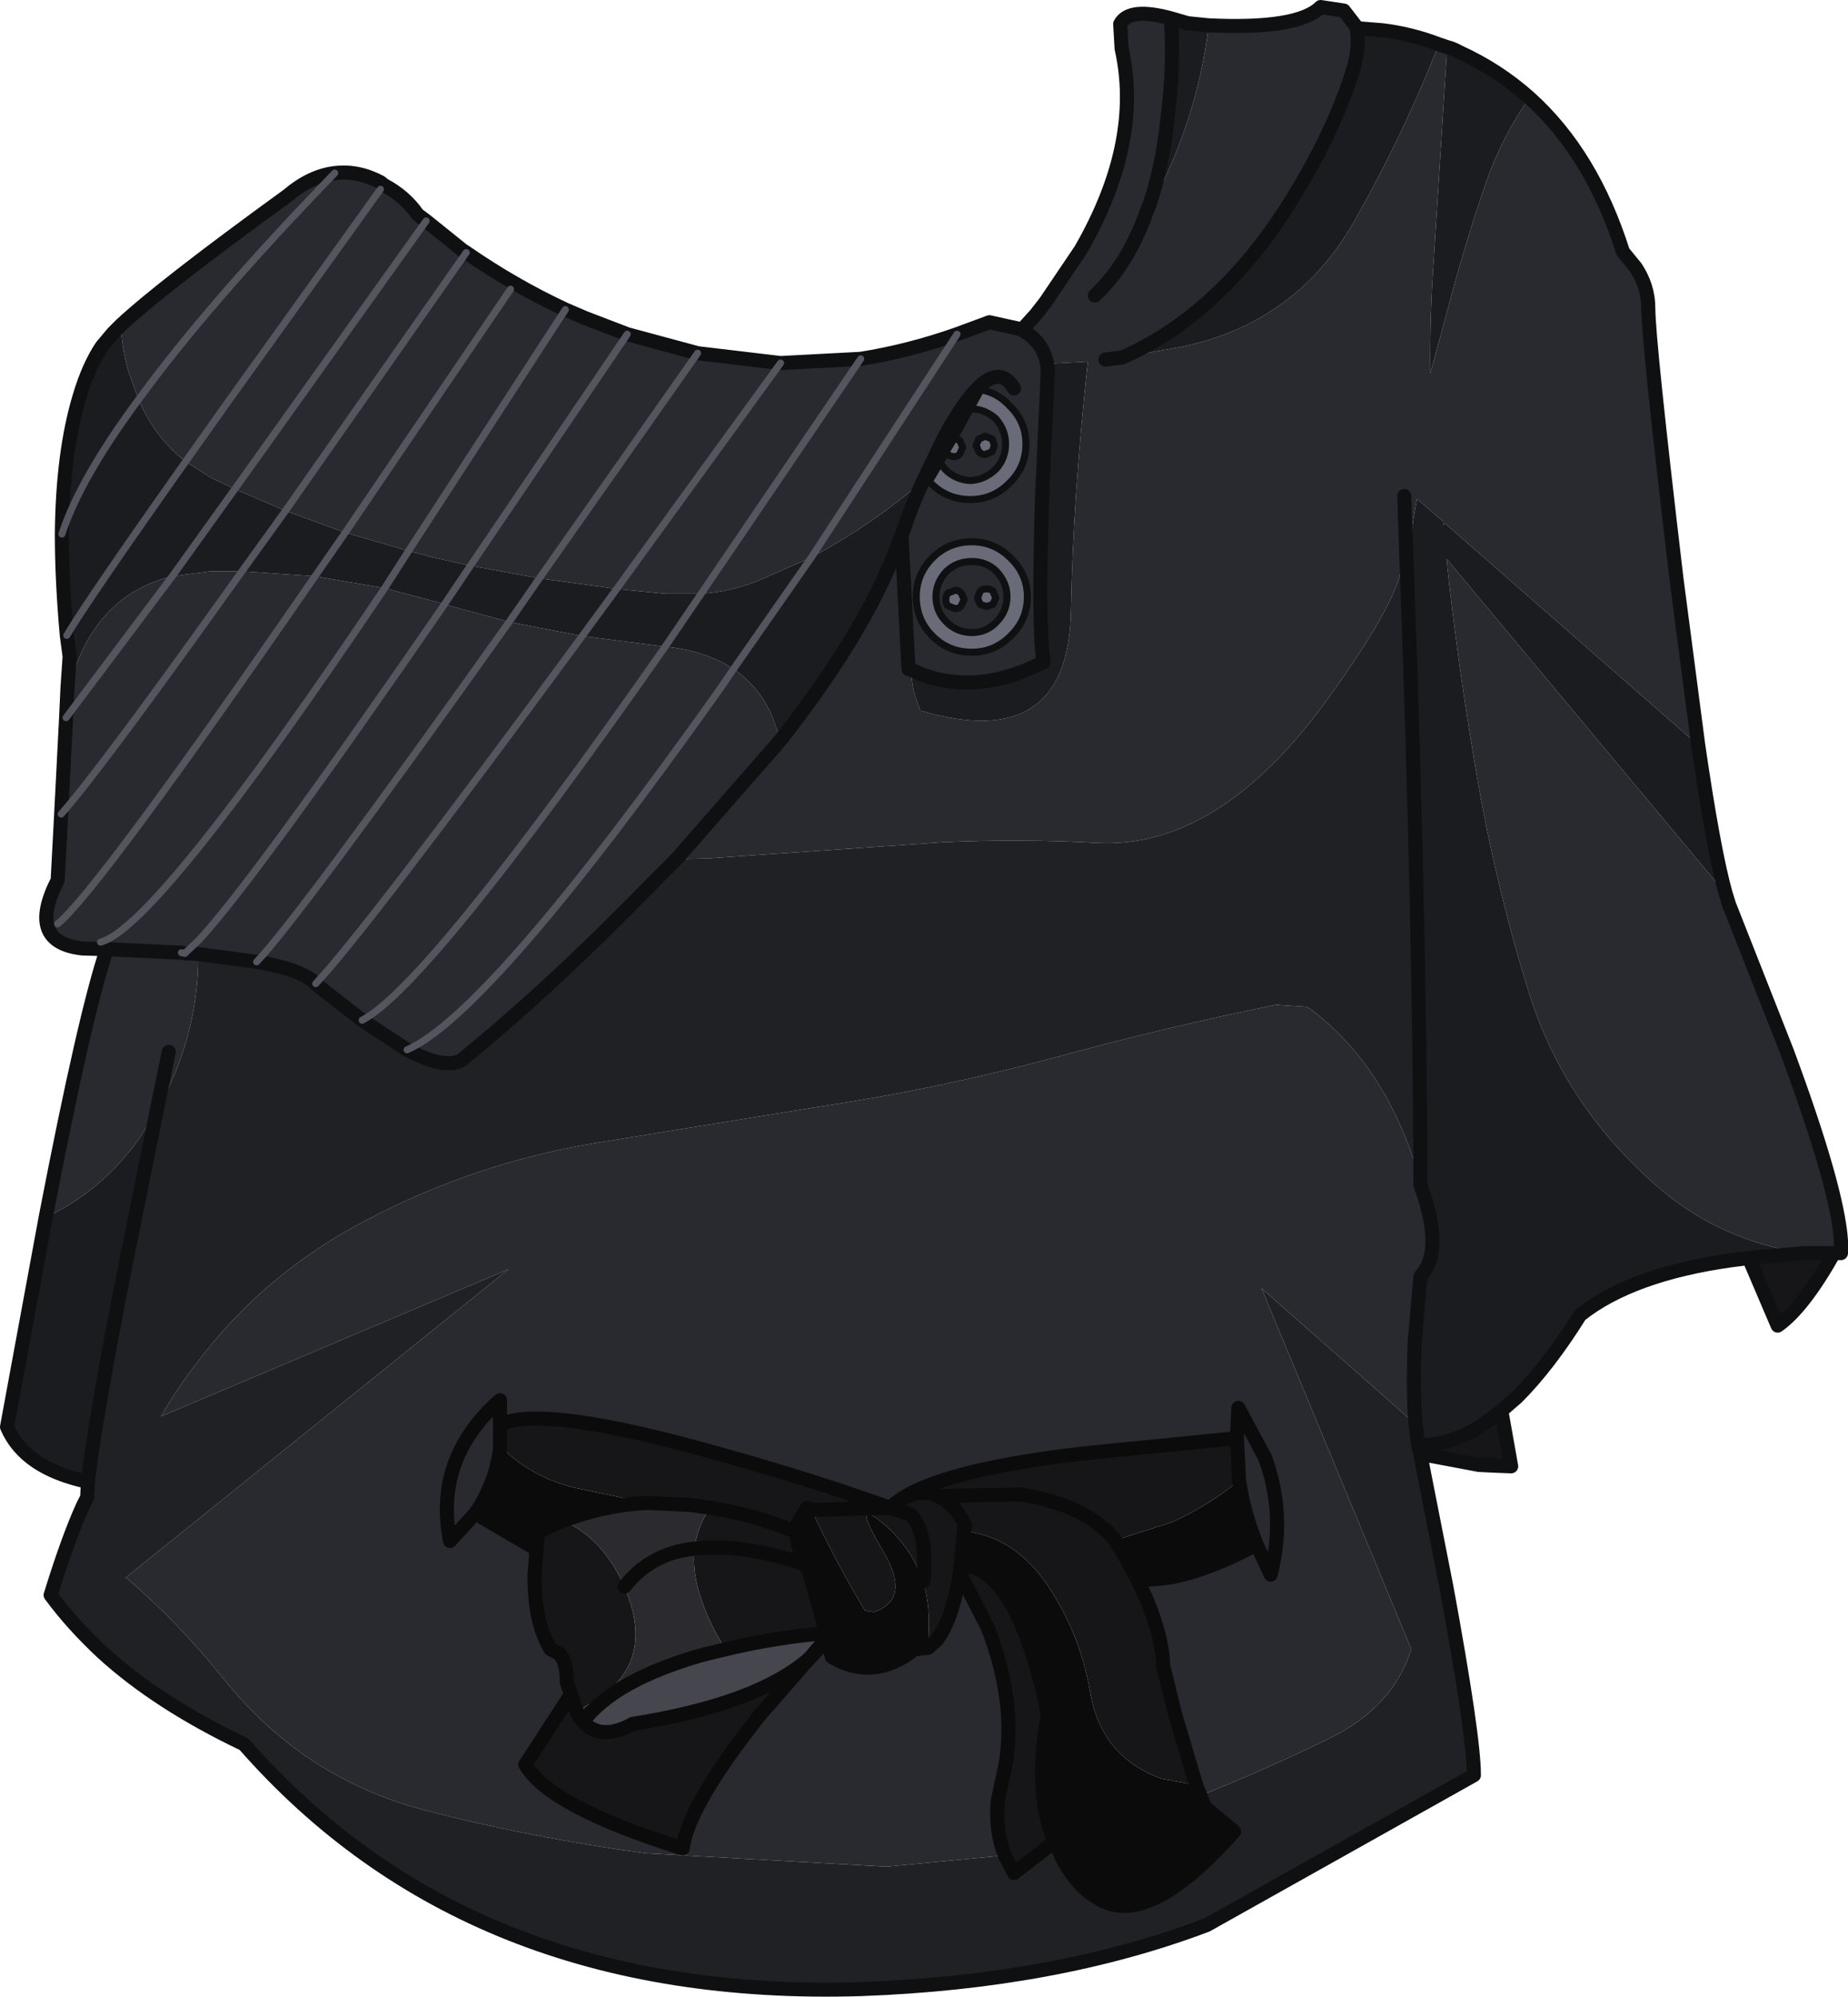 <?xml version="1.0" encoding="UTF-8" standalone="no"?>
<svg xmlns:xlink="http://www.w3.org/1999/xlink" height="141.9px" width="131.4px" xmlns="http://www.w3.org/2000/svg">
  <g transform="matrix(1.0, 0.0, 0.0, 1.0, 0.5, 0.5)">
    <path d="M32.65 17.45 Q36.05 19.8 39.7 21.5 L41.1 22.1 44.1 23.25 49.1 24.6 55.0 25.3 60.7 25.0 Q64.15 24.45 67.55 23.25 L69.85 22.4 71.9 22.85 72.15 22.95 73.15 21.85 73.85 20.95 76.35 17.25 Q80.75 9.6 79.25 2.95 L79.15 1.2 Q79.8 0.0 82.75 0.8 83.0 4.1 82.5 8.05 82.15 11.25 81.3 13.85 L81.5 13.85 Q84.65 7.85 85.45 1.3 91.8 1.6 93.4 0.0 L95.05 0.25 95.9 1.35 95.95 1.5 Q96.2 2.5 95.8 4.15 94.6 8.25 91.8 12.95 86.6 21.7 79.3 24.9 L83.5 24.15 Q91.65 22.45 95.75 15.3 99.3 9.05 101.8 2.65 L102.4 2.85 101.45 17.9 Q101.15 22.0 101.2 26.05 L102.7 20.5 Q103.8 16.4 105.15 12.5 106.3 9.2 108.25 6.45 112.7 10.45 114.9 17.4 L115.8 18.5 Q116.7 19.85 116.7 21.4 116.7 23.7 118.7 40.6 L120.25 52.45 102.25 36.7 102.1 36.8 102.1 36.55 100.25 34.95 100.0 36.35 99.55 40.25 99.5 39.2 99.2 39.2 Q99.35 41.7 93.7 49.45 86.05 59.85 77.5 59.4 72.15 59.1 66.55 59.35 L49.85 60.5 47.6 60.55 45.95 62.2 Q38.8 69.55 32.3 74.85 31.1 75.5 28.45 74.1 34.3 71.55 50.7 48.45 L51.65 47.05 50.7 48.45 Q34.3 71.55 28.45 74.1 L25.25 72.0 22.1 69.55 21.95 69.4 Q21.0 68.4 17.75 67.85 L13.6 67.3 13.05 67.25 13.6 67.3 Q13.6 73.25 10.65 78.4 L9.4 80.4 Q6.75 84.15 2.75 86.0 5.55 71.5 7.1 66.95 L5.35 66.9 Q1.35 66.45 3.6 62.05 L3.85 57.35 4.2 50.5 4.3 48.35 4.4 48.35 Q6.15 41.8 11.75 40.45 L14.45 40.1 16.7 40.1 Q6.65 54.2 3.85 57.35 6.65 54.2 16.7 40.1 L21.9 40.45 26.85 41.3 30.65 42.3 31.1 42.45 35.7 43.7 Q20.65 64.85 17.75 67.85 20.65 64.85 35.7 43.7 L40.9 44.7 46.4 45.4 46.8 45.45 Q49.75 45.75 51.65 47.05 54.2 48.75 54.95 52.15 61.4 43.95 63.6 37.5 L63.7 37.3 Q64.35 35.35 65.15 33.65 L66.65 30.55 Q70.0 24.4 71.6 27.1 70.0 24.4 66.65 30.55 L65.15 33.65 Q61.5 36.8 57.2 39.1 L67.55 23.25 57.2 39.1 53.35 40.8 Q51.4 41.55 49.35 41.7 L46.85 41.7 43.35 41.35 37.85 40.6 32.95 39.7 30.25 39.1 28.55 38.65 24.05 37.35 19.8 35.8 32.65 17.45 19.8 35.8 16.2 34.25 14.5 33.45 12.7 32.3 Q10.55 30.65 9.35 27.9 L8.65 25.95 Q8.15 24.2 8.1 22.6 11.05 19.85 19.95 13.4 21.6 12.0 23.3 11.8 24.95 11.6 26.55 12.45 L26.8 12.65 Q28.3 13.45 29.2 14.75 L29.8 15.2 32.35 17.25 32.4 17.3 32.5 17.35 32.65 17.45 M122.2 63.0 L122.45 63.8 126.55 74.2 Q130.15 83.9 130.4 87.65 L130.4 88.55 129.9 88.55 127.75 88.55 Q121.65 87.65 117.15 83.65 110.65 77.9 108.2 70.0 105.7 62.0 104.3 53.4 103.1 46.3 102.35 39.2 L122.2 63.0 M35.8 20.05 L24.05 37.35 35.8 20.05 M64.3 47.1 L64.1 47.05 63.95 44.25 63.6 37.5 63.95 44.25 64.1 47.05 64.3 47.1 Q64.3 48.1 64.6 49.05 L64.95 50.0 Q75.5 53.1 75.65 42.85 75.8 34.85 76.85 25.2 L73.95 25.35 74.0 25.9 73.6 34.7 Q73.3 44.0 73.7 46.55 68.6 49.15 64.3 47.1 M72.15 22.95 Q73.65 23.75 73.95 25.35 73.65 23.75 72.15 22.95 M54.95 52.15 L47.6 60.55 54.95 52.15 M78.1 25.05 L79.3 24.9 78.1 25.05 M77.35 20.5 Q79.7 18.3 81.05 14.5 L81.3 13.85 81.05 14.5 Q79.7 18.3 77.35 20.5 M99.35 34.75 L99.5 39.2 99.35 34.75 M100.5 83.45 L100.6 84.0 Q102.15 88.45 100.5 90.2 L100.1 94.75 Q99.95 98.4 100.15 100.7 L89.2 91.05 99.85 116.7 Q98.55 120.8 94.1 123.0 89.6 125.2 84.85 127.1 L84.55 126.35 83.05 121.3 82.2 117.85 Q82.2 116.05 81.05 113.2 L80.35 111.7 Q83.65 112.05 88.85 109.25 L89.85 111.4 Q90.95 107.05 89.4 102.95 L89.35 102.9 87.55 99.55 87.45 101.7 87.55 99.55 89.35 102.9 89.4 102.95 Q90.95 107.05 89.85 111.4 L88.85 109.25 Q87.95 107.05 87.6 104.7 L87.45 101.7 76.4 102.8 Q65.35 104.1 62.8 106.65 57.05 104.6 50.75 102.85 38.05 99.25 35.05 100.75 L35.05 102.5 Q34.7 105.0 33.3 107.05 L37.65 109.6 37.5 111.45 Q37.5 114.85 38.65 116.7 L39.25 117.0 Q39.8 117.55 39.8 119.05 L40.1 119.9 36.85 124.9 Q38.6 127.9 48.05 130.85 48.4 127.85 53.55 121.35 L57.05 117.35 58.35 116.0 58.65 117.25 Q61.6 119.0 64.55 116.7 L65.5 116.6 66.1 116.05 Q67.2 114.65 67.75 111.3 L69.75 115.2 Q71.75 120.45 71.0 124.9 L70.45 127.45 Q70.25 129.6 70.95 131.35 L62.55 132.15 45.4 131.2 Q37.25 130.1 29.55 128.1 21.0 125.8 15.4 118.8 12.1 114.7 8.45 111.6 L35.65 89.7 10.95 100.15 Q12.0 98.3 13.35 96.55 18.25 89.95 25.75 86.1 33.35 82.15 41.7 80.75 L57.7 78.15 Q66.1 76.9 74.3 74.7 82.35 72.5 90.25 70.9 L92.45 71.05 Q98.1 75.1 100.5 83.45 L100.5 83.7 100.6 84.0 100.5 83.7 100.5 83.45 M12.7 32.3 L15.75 28.0 26.55 12.95 15.75 28.0 12.7 32.3 M44.1 23.25 L32.95 39.7 44.1 23.25 M16.2 34.25 L29.8 15.2 16.2 34.25 M9.35 27.9 Q14.3 21.1 23.3 11.8 14.3 21.1 9.35 27.9 M6.65 66.45 Q10.6 65.45 26.85 41.3 10.6 65.45 6.65 66.45 M12.85 67.05 L13.6 66.35 Q17.45 62.25 31.1 42.45 17.45 62.25 13.6 66.35 L12.85 67.05 12.65 67.25 13.05 67.25 12.85 67.05 M12.4 67.2 L12.65 67.25 12.4 67.2 7.1 66.95 12.4 67.2 M4.2 50.5 L11.75 40.45 4.2 50.5 M10.65 78.4 L11.5 74.25 10.65 78.4 M3.6 65.15 Q6.4 62.9 21.9 40.45 6.4 62.9 3.6 65.15 M35.05 100.75 L35.05 99.0 Q30.35 103.15 31.5 109.0 L33.3 107.05 31.5 109.0 Q30.35 103.15 35.05 99.0 L35.05 100.75 M25.25 72.0 Q29.9 69.6 46.8 45.45 29.9 69.6 25.25 72.0 M49.1 24.6 L37.85 40.6 49.1 24.6 M74.6 130.6 L74.0 130.75 74.45 130.35 74.6 130.6 M40.9 44.7 Q25.45 65.7 21.95 69.4 25.45 65.7 40.9 44.7 M55.0 25.3 L43.35 41.35 55.0 25.3 M49.35 41.7 L60.7 25.0 49.35 41.7 M28.55 38.65 L39.7 21.5 28.55 38.65" fill="#292930" fill-rule="evenodd" stroke="none"/>
    <path d="M82.75 0.8 L83.95 1.15 85.45 1.3 Q84.65 7.85 81.5 13.85 L81.3 13.85 Q82.15 11.25 82.5 8.05 83.0 4.1 82.75 0.8 M95.95 1.5 L97.8 1.65 Q99.85 1.9 101.8 2.65 99.3 9.05 95.75 15.3 91.65 22.45 83.5 24.15 L79.3 24.9 Q86.6 21.7 91.8 12.95 94.6 8.25 95.8 4.15 96.2 2.5 95.95 1.5 M102.4 2.85 Q102.8 2.95 103.25 3.2 106.0 4.45 108.25 6.45 106.3 9.2 105.15 12.5 103.8 16.4 102.7 20.5 L101.2 26.05 Q101.15 22.0 101.45 17.9 L102.4 2.85 M120.25 52.45 Q121.35 60.0 122.2 63.0 L102.35 39.2 Q103.1 46.3 104.3 53.4 105.7 62.0 108.2 70.0 110.65 77.9 117.15 83.65 121.65 87.65 127.75 88.55 L123.85 88.9 123.45 88.95 122.65 89.05 Q115.5 90.05 111.85 92.95 109.6 96.55 107.35 98.8 L106.25 99.75 105.05 100.65 Q103.15 101.95 101.25 102.15 L100.35 102.25 100.15 100.7 Q99.95 98.4 100.1 94.75 L100.5 90.2 Q102.15 88.45 100.6 84.0 L100.5 83.45 Q100.45 65.45 99.55 40.4 L99.55 40.25 100.0 36.35 100.25 34.95 102.1 36.55 102.1 36.8 102.25 36.7 120.25 52.45 M5.75 104.8 Q1.25 103.85 0.0 100.9 L2.75 86.0 Q6.75 84.15 9.4 80.4 L10.65 78.4 8.6 88.5 Q6.25 100.3 5.75 104.8 M4.3 48.35 L4.45 46.15 4.25 44.65 Q3.9 40.75 3.9 37.45 3.95 31.7 5.15 27.7 5.8 25.5 6.75 24.1 L7.55 23.15 8.1 22.6 Q8.15 24.2 8.65 25.95 L9.35 27.9 Q10.55 30.65 12.7 32.3 L14.5 33.45 16.2 34.25 19.8 35.8 24.05 37.35 28.55 38.65 30.25 39.1 32.95 39.7 31.1 42.45 32.95 39.7 37.85 40.6 35.7 43.7 37.85 40.6 43.35 41.35 46.85 41.7 49.35 41.7 Q51.4 41.55 53.35 40.8 L57.2 39.1 Q61.5 36.8 65.15 33.65 64.35 35.35 63.7 37.3 L63.6 37.5 Q61.4 43.95 54.95 52.15 54.2 48.75 51.65 47.05 L57.2 39.1 51.65 47.05 Q49.75 45.75 46.8 45.45 L49.35 41.7 46.8 45.45 46.4 45.4 40.9 44.7 35.7 43.7 31.1 42.45 30.65 42.3 26.85 41.3 28.55 38.65 26.85 41.3 21.9 40.45 24.05 37.35 21.9 40.45 16.7 40.1 14.45 40.1 11.75 40.45 16.2 34.25 11.75 40.45 Q6.15 41.8 4.4 48.35 L4.3 48.35 M64.3 47.1 Q68.6 49.15 73.7 46.55 73.3 44.0 73.6 34.7 L74.0 25.9 73.95 25.35 76.85 25.2 Q75.8 34.85 75.65 42.85 75.5 53.1 64.95 50.0 L64.6 49.05 Q64.3 48.1 64.3 47.1 M4.25 44.65 Q5.7 42.2 12.7 32.3 5.7 42.2 4.25 44.65 M19.8 35.8 L16.7 40.1 19.8 35.8 M3.9 37.45 Q5.2 33.5 9.35 27.9 5.2 33.5 3.9 37.45 M40.9 44.7 L43.35 41.35 40.9 44.7" fill="#1b1c1f" fill-rule="evenodd" stroke="none"/>
    <path d="M100.45 102.65 L102.35 112.3 Q104.3 122.9 104.3 125.65 L85.3 136.3 Q74.6 140.35 60.7 140.85 32.85 141.7 16.85 123.45 10.75 120.55 6.8 116.95 4.65 114.95 3.1 112.85 4.35 108.8 5.4 106.5 L5.7 105.9 5.75 104.8 Q6.25 100.3 8.6 88.5 L10.65 78.4 Q13.6 73.25 13.6 67.3 L17.75 67.85 Q21.0 68.4 21.95 69.4 L22.1 69.55 25.25 72.0 28.45 74.1 Q31.1 75.5 32.3 74.85 38.8 69.55 45.95 62.2 L47.6 60.55 49.85 60.5 66.55 59.35 Q72.15 59.1 77.5 59.4 86.05 59.85 93.7 49.45 99.35 41.7 99.2 39.2 L99.5 39.2 99.55 40.25 99.55 40.4 Q100.45 65.45 100.5 83.45 98.1 75.1 92.45 71.05 L90.25 70.9 Q82.35 72.5 74.3 74.7 66.1 76.9 57.7 78.15 L41.7 80.75 Q33.35 82.15 25.75 86.1 18.25 89.95 13.35 96.55 12.0 98.3 10.95 100.15 L35.65 89.7 8.45 111.6 Q12.1 114.7 15.4 118.8 21.0 125.8 29.55 128.1 37.25 130.1 45.4 131.2 L62.55 132.15 70.95 131.35 71.6 132.6 74.0 130.75 74.6 130.6 75.05 131.6 Q76.15 133.6 77.5 134.35 81.0 136.7 87.25 129.65 L85.15 127.9 84.85 127.1 Q89.6 125.2 94.1 123.0 98.55 120.8 99.85 116.7 L89.2 91.05 100.15 100.7 100.35 102.25 100.45 102.65" fill="#202124" fill-rule="evenodd" stroke="none"/>
    <path d="M129.9 88.55 Q127.7 92.45 125.9 93.7 L123.85 88.9 127.75 88.55 129.9 88.55 M106.25 99.75 L106.95 103.7 105.65 103.65 105.65 103.55 104.65 103.6 101.2 102.95 100.45 102.65 100.35 102.25 101.25 102.15 Q103.15 101.95 105.05 100.65 L106.25 99.75 M35.05 100.75 Q38.05 99.25 50.75 102.85 57.05 104.6 62.8 106.65 65.35 104.1 76.4 102.8 L87.45 101.7 87.6 104.7 Q85.45 106.5 82.75 107.7 L78.8 108.95 Q76.8 106.5 72.15 105.7 L66.75 105.8 72.15 105.7 Q76.8 106.5 78.8 108.95 L79.85 110.75 80.35 111.7 81.05 113.2 Q82.2 116.05 82.2 117.85 L83.05 121.3 84.55 126.35 82.1 125.9 Q77.75 124.35 77.0 119.65 76.3 115.65 74.05 112.25 71.7 108.7 68.05 108.3 L68.1 107.85 Q67.65 106.8 66.75 106.15 67.65 106.8 68.1 107.85 L68.05 108.3 67.8 110.75 67.75 111.3 67.8 110.75 Q70.55 110.7 72.5 115.85 73.5 118.6 74.0 121.35 73.0 126.7 74.45 130.35 L74.0 130.75 71.6 132.6 70.95 131.35 Q70.25 129.6 70.45 127.45 L71.0 124.9 Q71.75 120.45 69.75 115.2 L67.75 111.3 Q67.2 114.65 66.1 116.05 L65.5 116.6 65.55 114.85 Q65.55 113.25 65.15 111.9 65.5 108.3 64.2 107.1 L62.8 106.65 64.2 107.1 Q65.5 108.3 65.15 111.9 64.35 109.55 62.4 107.85 59.9 105.7 62.25 109.65 64.35 113.15 61.65 114.05 L61.0 113.95 Q59.0 110.65 57.2 106.8 L56.9 106.65 56.25 107.65 56.15 108.4 Q53.4 107.2 50.05 106.65 L50.0 106.65 50.05 106.65 Q53.4 107.2 56.15 108.4 56.1 109.45 56.9 110.75 54.55 109.85 51.85 109.55 50.2 109.4 48.9 109.55 50.2 109.4 51.85 109.55 54.55 109.85 56.9 110.75 L58.25 115.55 Q54.65 115.85 51.1 116.7 49.95 115.0 49.25 112.8 48.7 111.05 48.9 109.55 49.05 108.0 50.0 106.65 L48.6 106.45 45.5 106.3 40.25 105.2 Q37.2 104.4 35.15 102.35 L35.05 102.5 35.05 100.75 M66.15 105.8 Q64.6 105.1 62.8 106.65 L57.2 106.8 62.8 106.65 Q64.6 105.1 66.15 105.8 L66.75 106.15 66.75 105.8 66.15 105.8 M37.65 109.6 L37.75 108.4 Q38.6 107.95 39.55 107.55 L40.3 107.95 Q42.55 109.25 43.9 112.25 L44.1 112.8 Q45.8 117.2 42.6 119.8 41.75 120.45 40.5 121.1 L40.6 121.35 40.95 121.85 Q42.25 123.25 44.5 122.0 53.35 120.6 57.05 117.35 L53.55 121.35 Q48.4 127.85 48.05 130.85 38.6 127.9 36.85 124.9 L40.1 119.9 39.8 119.05 Q39.8 117.55 39.25 117.0 L38.65 116.7 Q37.5 114.85 37.5 111.45 L37.65 109.6 M40.5 121.1 L40.1 119.9 40.5 121.1" fill="#161618" fill-rule="evenodd" stroke="none"/>
    <path d="M88.85 109.25 Q83.65 112.05 80.35 111.7 L79.85 110.75 78.8 108.95 82.75 107.7 Q85.45 106.5 87.6 104.7 87.95 107.05 88.85 109.25 M84.55 126.35 L84.85 127.1 85.15 127.9 87.25 129.65 Q81.0 136.7 77.5 134.35 76.15 133.6 75.05 131.6 L74.6 130.6 74.45 130.35 Q73.0 126.7 74.0 121.35 73.5 118.6 72.5 115.85 70.55 110.7 67.8 110.75 L68.05 108.3 Q71.7 108.7 74.05 112.25 76.3 115.65 77.0 119.65 77.75 124.35 82.1 125.9 L84.55 126.35 M35.05 102.5 L35.15 102.35 Q37.2 104.4 40.25 105.2 L45.5 106.3 Q42.8 106.45 40.3 107.3 L39.55 107.55 Q38.6 107.95 37.75 108.4 L37.65 109.6 33.3 107.05 Q34.7 105.0 35.05 102.5 M56.15 108.4 L56.25 107.65 56.9 106.65 57.2 106.8 Q59.0 110.65 61.0 113.95 L61.65 114.05 Q64.35 113.15 62.25 109.65 59.9 105.7 62.4 107.85 64.35 109.55 65.15 111.9 65.55 113.25 65.55 114.85 L65.5 116.6 64.55 116.7 Q61.6 119.0 58.65 117.25 L58.35 116.0 58.3 115.9 58.45 115.75 58.25 115.55 56.9 110.75 Q56.1 109.45 56.15 108.4" fill="#0b0b0b" fill-rule="evenodd" stroke="none"/>
    <path d="M45.5 106.3 L48.6 106.45 50.0 106.65 Q49.05 108.0 48.9 109.55 48.7 111.05 49.25 112.8 49.95 115.0 51.1 116.7 L49.45 117.1 Q43.15 118.9 40.95 121.85 L40.6 121.35 40.5 121.1 Q41.75 120.45 42.6 119.8 45.8 117.2 44.1 112.8 L43.9 112.25 Q42.55 109.25 40.3 107.95 L39.55 107.55 40.3 107.3 Q42.8 106.45 45.5 106.3 M48.9 109.55 Q45.8 109.85 43.9 112.25 45.8 109.85 48.9 109.55" fill="#2b2b2f" fill-rule="evenodd" stroke="none"/>
    <path d="M51.1 116.7 Q54.65 115.85 58.25 115.55 L58.3 115.9 57.05 117.35 Q53.35 120.6 44.5 122.0 42.25 123.25 40.95 121.85 43.15 118.9 49.45 117.1 L51.1 116.7" fill="#46464f" fill-rule="evenodd" stroke="none"/>
    <path d="M32.65 17.45 Q36.05 19.8 39.7 21.5 L41.1 22.1 44.1 23.25 49.1 24.6 55.0 25.3 60.7 25.0 Q64.15 24.45 67.55 23.25 L69.85 22.4 71.9 22.85 72.15 22.95 73.15 21.85 73.85 20.95 76.35 17.25 Q80.75 9.6 79.25 2.95 L79.15 1.2 Q79.8 0.0 82.75 0.8 L83.95 1.15 85.45 1.3 Q91.8 1.6 93.4 0.0 L95.05 0.25 95.9 1.35 95.95 1.5 97.8 1.65 Q99.85 1.9 101.8 2.65 L102.4 2.85 Q102.8 2.95 103.25 3.2 106.0 4.45 108.25 6.45 112.7 10.45 114.9 17.4 L115.8 18.5 Q116.7 19.85 116.7 21.4 116.7 23.7 118.7 40.6 L120.25 52.45 Q121.35 60.0 122.2 63.0 L122.45 63.8 126.55 74.2 Q130.15 83.9 130.4 87.65 L130.4 88.55 129.9 88.55 Q127.7 92.45 125.9 93.7 L123.85 88.9 123.45 88.95 122.65 89.05 Q115.5 90.05 111.85 92.95 109.6 96.55 107.35 98.8 L106.25 99.75 106.95 103.7 105.65 103.65 104.65 103.6 101.2 102.95 100.45 102.65 102.35 112.3 Q104.3 122.9 104.3 125.65 L85.3 136.3 Q74.6 140.35 60.7 140.85 32.85 141.7 16.85 123.45 10.75 120.55 6.8 116.95 4.65 114.95 3.1 112.85 4.35 108.8 5.4 106.5 L5.7 105.9 5.75 104.8 Q1.25 103.85 0.0 100.9 L2.75 86.0 Q5.55 71.5 7.1 66.95 L5.35 66.9 Q1.35 66.45 3.6 62.05 L3.85 57.35 4.2 50.5 4.3 48.35 4.45 46.15 4.25 44.65 Q3.9 40.75 3.9 37.45 3.95 31.7 5.15 27.7 5.8 25.5 6.75 24.1 L7.55 23.15 8.1 22.6 Q11.05 19.85 19.95 13.4 21.6 12.0 23.3 11.8 24.95 11.6 26.55 12.45 L26.8 12.65 Q28.3 13.45 29.2 14.75 L29.8 15.2 32.35 17.25 32.4 17.3 32.5 17.35 32.65 17.45 M65.15 33.65 Q64.35 35.35 63.7 37.3 L63.6 37.5 63.95 44.25 64.1 47.05 64.3 47.1 Q68.6 49.15 73.7 46.55 73.3 44.0 73.6 34.7 L74.0 25.9 73.95 25.35 Q73.65 23.75 72.15 22.95 M71.6 27.1 Q70.0 24.4 66.65 30.55 L65.15 33.65 M54.95 52.15 Q61.4 43.95 63.6 37.5 M28.45 74.1 Q31.1 75.5 32.3 74.85 38.8 69.55 45.95 62.2 L47.6 60.55 54.95 52.15 M95.95 1.5 Q96.2 2.5 95.8 4.15 94.6 8.25 91.8 12.95 86.6 21.7 79.3 24.9 L78.1 25.05 M82.75 0.8 Q83.0 4.1 82.5 8.05 82.15 11.25 81.3 13.85 L81.05 14.5 Q79.7 18.3 77.35 20.5 M99.5 39.2 L99.35 34.75 M99.55 40.25 L99.55 40.4 Q100.45 65.45 100.5 83.45 L100.5 83.7 100.6 84.0 Q102.15 88.45 100.5 90.2 L100.1 94.75 Q99.95 98.4 100.15 100.7 L100.35 102.25 101.25 102.15 Q103.15 101.95 105.05 100.65 L106.25 99.75 M13.05 67.25 L13.6 67.3 17.75 67.85 Q21.0 68.4 21.95 69.4 L22.1 69.55 25.25 72.0 28.45 74.1 M12.4 67.2 L7.1 66.95 M12.65 67.25 L13.05 67.25 M11.5 74.25 L10.65 78.4 8.6 88.5 Q6.25 100.3 5.75 104.8 M129.9 88.55 L127.75 88.55 123.85 88.9 M100.35 102.25 L100.45 102.65 M104.65 103.6 L105.65 103.55 M99.5 39.2 L99.55 40.25" fill="none" stroke="#0f1011" stroke-linecap="round" stroke-linejoin="round" stroke-width="1.0"/>
    <path d="M32.65 17.45 L19.8 35.8 16.7 40.1 Q6.65 54.2 3.85 57.35 M24.05 37.35 L35.8 20.05 M57.2 39.1 L51.65 47.05 50.7 48.45 Q34.3 71.55 28.45 74.1 M67.55 23.25 L57.2 39.1 M49.35 41.7 L46.8 45.45 Q29.9 69.6 25.25 72.0 M12.7 32.3 Q5.7 42.2 4.25 44.65 M16.2 34.25 L11.75 40.45 4.2 50.5 M9.35 27.9 Q5.2 33.5 3.9 37.45 M26.55 12.95 L15.75 28.0 12.7 32.3 M28.55 38.65 L26.85 41.3 Q10.6 65.45 6.65 66.45 M31.1 42.45 L32.95 39.7 44.1 23.25 M24.05 37.35 L21.9 40.45 Q6.4 62.9 3.6 65.15 M23.3 11.8 Q14.3 21.1 9.35 27.9 M29.8 15.2 L16.2 34.25 M31.1 42.45 Q17.45 62.25 13.6 66.35 L12.85 67.05 12.65 67.25 12.4 67.2 M17.75 67.85 Q20.65 64.85 35.7 43.7 L37.85 40.6 49.1 24.6 M43.35 41.35 L40.9 44.7 Q25.45 65.7 21.95 69.4 M39.7 21.5 L28.55 38.65 M60.7 25.0 L49.35 41.7 M43.35 41.35 L55.0 25.3" fill="none" stroke="#555560" stroke-linecap="round" stroke-linejoin="round" stroke-width="0.5"/>
    <path d="M33.3 107.05 L31.5 109.0 Q30.35 103.15 35.05 99.0 L35.05 100.75 Q38.05 99.25 50.75 102.85 57.05 104.6 62.8 106.65 65.35 104.1 76.4 102.8 L87.45 101.7 87.55 99.55 89.35 102.9 89.4 102.95 Q90.95 107.05 89.85 111.4 L88.85 109.25 Q83.65 112.05 80.35 111.7 L81.05 113.2 Q82.2 116.05 82.2 117.85 L83.05 121.3 84.55 126.35 84.85 127.1 85.15 127.9 87.25 129.65 Q81.0 136.7 77.5 134.35 76.15 133.6 75.05 131.6 L74.6 130.6 74.45 130.35 74.0 130.75 71.6 132.6 70.95 131.35 Q70.25 129.6 70.45 127.45 L71.0 124.9 Q71.75 120.45 69.75 115.2 L67.75 111.3 Q67.2 114.65 66.1 116.05 L65.5 116.6 64.55 116.7 Q61.6 119.0 58.65 117.25 L58.35 116.0 57.05 117.35 53.55 121.35 Q48.4 127.85 48.05 130.85 38.6 127.9 36.85 124.9 L40.1 119.9 39.8 119.05 Q39.8 117.55 39.25 117.0 L38.65 116.7 Q37.5 114.85 37.5 111.45 L37.65 109.6 37.75 108.4 Q38.6 107.95 39.55 107.55 L40.3 107.3 Q42.8 106.45 45.5 106.3 L48.6 106.45 50.0 106.65 50.05 106.65 Q53.4 107.2 56.15 108.4 L56.25 107.65 56.9 106.65 57.2 106.8 62.8 106.65 Q64.6 105.1 66.15 105.8 L66.75 105.8 72.15 105.7 Q76.8 106.5 78.8 108.95 L79.85 110.75 80.35 111.7 M87.6 104.7 L87.45 101.7 M35.05 100.75 L35.05 102.5 Q34.7 105.0 33.3 107.05 L37.65 109.6 M48.9 109.55 Q50.2 109.4 51.85 109.55 54.55 109.85 56.9 110.75 56.1 109.45 56.15 108.4 M51.1 116.7 Q54.65 115.85 58.25 115.55 L56.9 110.75 M40.5 121.1 L40.6 121.35 40.95 121.85 Q43.15 118.9 49.45 117.1 L51.1 116.7 M43.9 112.25 Q45.8 109.85 48.9 109.55 M40.1 119.9 L40.5 121.1 M40.95 121.85 Q42.25 123.25 44.5 122.0 53.35 120.6 57.05 117.35 L58.3 115.9 58.25 115.55 M58.45 115.75 L58.3 115.9 58.35 116.0 M68.05 108.3 L68.1 107.85 Q67.65 106.8 66.75 106.15 L66.15 105.8 M67.75 111.3 L67.8 110.75 68.05 108.3 M62.8 106.65 L64.2 107.1 Q65.5 108.3 65.15 111.9 M88.85 109.25 Q87.95 107.05 87.6 104.7 M74.45 130.35 Q73.0 126.7 74.0 121.35 73.5 118.6 72.5 115.85 70.55 110.7 67.8 110.75" fill="none" stroke="#0b0b0b" stroke-linecap="round" stroke-linejoin="round" stroke-width="1.0"/>
    <path d="M70.35 43.7 Q71.1 42.95 71.1 41.9 71.1 40.9 70.35 40.1 69.65 39.4 68.6 39.4 67.55 39.4 66.8 40.1 66.05 40.9 66.05 41.9 66.05 42.95 66.8 43.7 67.55 44.45 68.6 44.45 69.65 44.45 70.35 43.7 M71.35 44.7 Q70.2 45.85 68.6 45.85 66.95 45.85 65.8 44.7 64.65 43.55 64.65 41.9 64.65 40.3 65.8 39.15 66.95 38.0 68.6 38.0 70.2 38.0 71.35 39.15 72.55 40.3 72.55 41.9 72.55 43.55 71.35 44.7 M67.85 41.65 L68.05 42.1 67.85 42.55 Q67.7 42.75 67.4 42.75 L66.9 42.55 Q66.75 42.4 66.75 42.1 66.75 41.85 66.9 41.65 L67.4 41.45 Q67.7 41.45 67.85 41.65 M70.1 41.5 L70.3 42.0 70.1 42.45 69.65 42.6 69.2 42.45 69.0 42.0 69.2 41.5 Q69.35 41.35 69.65 41.35 69.95 41.35 70.1 41.5" fill="#6a6b79" fill-rule="evenodd" stroke="none"/>
    <path d="M70.35 43.7 Q69.65 44.45 68.6 44.45 67.55 44.45 66.8 43.7 66.05 42.95 66.05 41.9 66.05 40.9 66.8 40.1 67.55 39.4 68.6 39.4 69.65 39.4 70.35 40.1 71.1 40.9 71.1 41.9 71.1 42.95 70.35 43.7 M67.85 41.65 Q67.7 41.45 67.4 41.45 L66.9 41.65 Q66.75 41.85 66.75 42.1 66.75 42.4 66.9 42.55 L67.4 42.75 Q67.7 42.75 67.85 42.55 L68.05 42.1 67.85 41.65 M70.1 41.5 Q69.95 41.35 69.65 41.35 69.35 41.35 69.2 41.5 L69.0 42.0 69.2 42.45 69.65 42.6 70.1 42.45 70.3 42.0 70.1 41.5" fill="#292930" fill-rule="evenodd" stroke="none"/>
    <path d="M70.35 43.7 Q69.65 44.45 68.6 44.45 67.55 44.45 66.8 43.7 66.05 42.95 66.05 41.9 66.05 40.9 66.8 40.1 67.55 39.4 68.6 39.4 69.65 39.4 70.35 40.1 71.1 40.9 71.1 41.9 71.1 42.95 70.35 43.7 M71.35 44.7 Q70.2 45.85 68.6 45.85 66.95 45.85 65.8 44.7 64.65 43.55 64.65 41.9 64.65 40.3 65.8 39.15 66.95 38.0 68.6 38.0 70.2 38.0 71.35 39.15 72.55 40.3 72.55 41.9 72.55 43.55 71.35 44.7 M67.85 41.65 L68.05 42.1 67.85 42.55 Q67.7 42.75 67.4 42.75 L66.9 42.55 Q66.75 42.4 66.75 42.1 66.75 41.85 66.9 41.65 L67.4 41.45 Q67.7 41.45 67.85 41.65" fill="none" stroke="#0f1011" stroke-linecap="round" stroke-linejoin="round" stroke-width="0.5"/>
    <path d="M70.1 41.5 L70.3 42.0 70.1 42.45 69.65 42.6 69.2 42.45 69.0 42.0 69.2 41.5 Q69.35 41.35 69.65 41.35 69.95 41.35 70.1 41.5" fill="none" stroke="#0f1011" stroke-linecap="round" stroke-linejoin="round" stroke-width="0.5"/>
    <path d="M68.5 28.55 L69.25 27.2 Q70.4 27.4 71.25 28.3 72.45 29.45 72.45 31.05 72.45 32.7 71.25 33.85 70.1 35.0 68.5 35.0 66.85 35.0 65.7 33.85 L65.55 33.75 66.35 32.4 66.7 32.85 Q67.45 33.6 68.5 33.65 69.5 33.6 70.3 32.85 71.0 32.1 71.0 31.05 71.0 30.05 70.3 29.25 69.5 28.55 68.5 28.55 M66.75 31.65 L67.35 30.65 67.75 30.8 67.95 31.3 67.75 31.75 Q67.6 31.95 67.35 31.95 67.05 31.95 66.85 31.75 L66.75 31.65 M69.1 30.7 L69.55 30.5 70.05 30.7 70.2 31.15 70.05 31.6 69.55 31.8 Q69.3 31.8 69.1 31.6 L68.9 31.15 69.1 30.7" fill="#6a6b79" fill-rule="evenodd" stroke="none"/>
    <path d="M68.5 28.55 Q69.5 28.55 70.3 29.25 71.0 30.05 71.0 31.05 71.0 32.1 70.3 32.85 69.5 33.6 68.5 33.65 67.45 33.6 66.7 32.85 L66.35 32.4 66.75 31.65 66.85 31.75 Q67.05 31.95 67.35 31.95 67.6 31.95 67.75 31.75 L67.95 31.3 67.75 30.8 67.35 30.65 68.5 28.55 M69.1 30.7 L68.9 31.15 69.1 31.6 Q69.3 31.8 69.55 31.8 L70.05 31.6 70.2 31.15 70.05 30.7 69.55 30.5 69.1 30.7" fill="#292930" fill-rule="evenodd" stroke="none"/>
    <path d="M66.35 32.4 L65.55 33.75 65.7 33.85 Q66.85 35.0 68.5 35.0 70.1 35.0 71.25 33.85 72.45 32.7 72.45 31.05 72.45 29.45 71.25 28.3 70.4 27.4 69.25 27.2 L68.5 28.55 Q69.5 28.55 70.3 29.25 71.0 30.05 71.0 31.05 71.0 32.1 70.3 32.85 69.5 33.6 68.5 33.65 67.45 33.6 66.7 32.85 L66.35 32.4 66.75 31.65 67.35 30.65 68.5 28.55 M67.35 30.65 L67.75 30.8 67.95 31.3 67.75 31.75 Q67.6 31.95 67.35 31.95 67.05 31.95 66.85 31.75 L66.75 31.65" fill="none" stroke="#0f1011" stroke-linecap="round" stroke-linejoin="round" stroke-width="0.5"/>
    <path d="M69.1 30.7 L69.55 30.5 70.05 30.7 70.2 31.15 70.05 31.6 69.55 31.8 Q69.3 31.8 69.1 31.6 L68.9 31.15 69.1 30.7" fill="none" stroke="#0f1011" stroke-linecap="round" stroke-linejoin="round" stroke-width="0.5"/>
  </g>
</svg>
